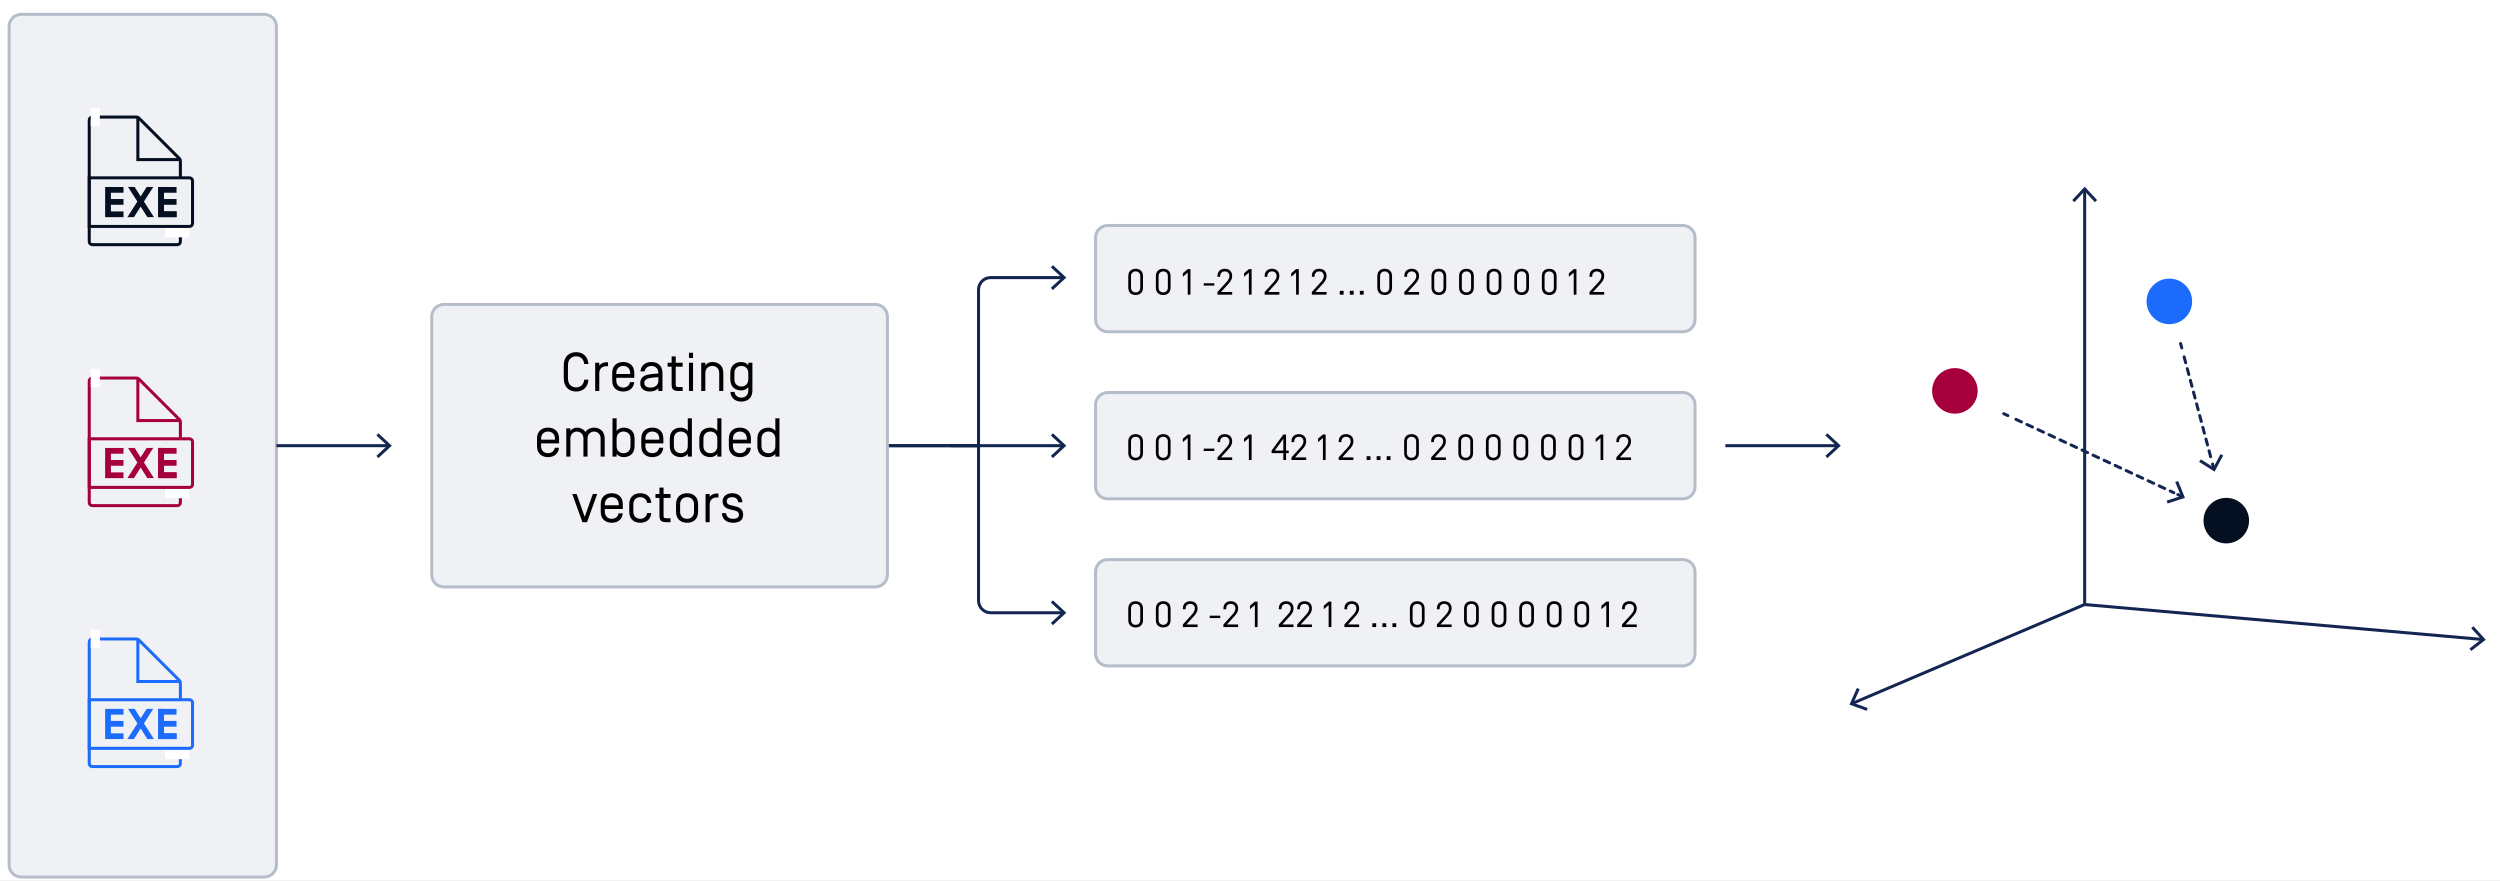 <svg width="823" height="290" viewBox="0 0 823 290" fill="none" xmlns="http://www.w3.org/2000/svg">
<rect x="0" y="0" width="823" height="290" fill="#333333" stroke="none"/>
<g clip-path="url(#clip0_671_21017)">
<rect width="823" height="290" fill="white"/>
<path d="M87 4.72H7C4.791 4.72 3 6.511 3 8.72V284.72C3 286.929 4.791 288.72 7 288.72H87C89.209 288.72 91 286.929 91 284.72V8.72C91 6.511 89.209 4.72 87 4.72Z" fill="white"/>
<path opacity="0.2" d="M87 4.72H7C4.791 4.72 3 6.511 3 8.72V284.72C3 286.929 4.791 288.72 7 288.72H87C89.209 288.72 91 286.929 91 284.72V8.72C91 6.511 89.209 4.72 87 4.72Z" fill="#B6BDCA"/>
<path d="M87 4.72H7C4.791 4.72 3 6.511 3 8.72V284.72C3 286.929 4.791 288.72 7 288.72H87C89.209 288.72 91 286.929 91 284.72V8.72C91 6.511 89.209 4.72 87 4.72Z" stroke="#B6BDCA" stroke-miterlimit="10"/>
<path d="M554 74.22H364.66C362.451 74.22 360.66 76.011 360.66 78.22V105.22C360.66 107.429 362.451 109.22 364.66 109.22H554C556.209 109.22 558 107.429 558 105.22V78.22C558 76.011 556.209 74.22 554 74.22Z" fill="white"/>
<path opacity="0.2" d="M554 74.22H364.66C362.451 74.22 360.66 76.011 360.66 78.22V105.22C360.66 107.429 362.451 109.22 364.66 109.22H554C556.209 109.22 558 107.429 558 105.22V78.22C558 76.011 556.209 74.22 554 74.22Z" fill="#B6BDCA"/>
<path d="M554 74.22H364.66C362.451 74.22 360.66 76.011 360.66 78.22V105.22C360.66 107.429 362.451 109.22 364.66 109.22H554C556.209 109.22 558 107.429 558 105.22V78.22C558 76.011 556.209 74.22 554 74.22Z" stroke="#B6BDCA" stroke-miterlimit="10"/>
<path d="M554 129.22H364.66C362.451 129.22 360.66 131.011 360.66 133.22V160.22C360.66 162.429 362.451 164.22 364.66 164.22H554C556.209 164.22 558 162.429 558 160.22V133.22C558 131.011 556.209 129.22 554 129.22Z" fill="white"/>
<path opacity="0.2" d="M554 129.22H364.66C362.451 129.22 360.66 131.011 360.66 133.22V160.22C360.66 162.429 362.451 164.22 364.66 164.22H554C556.209 164.22 558 162.429 558 160.22V133.22C558 131.011 556.209 129.22 554 129.22Z" fill="#B6BDCA"/>
<path d="M554 129.22H364.66C362.451 129.22 360.66 131.011 360.66 133.22V160.22C360.66 162.429 362.451 164.22 364.66 164.22H554C556.209 164.22 558 162.429 558 160.22V133.22C558 131.011 556.209 129.22 554 129.22Z" stroke="#B6BDCA" stroke-miterlimit="10"/>
<path d="M554 184.22H364.66C362.451 184.22 360.66 186.011 360.66 188.22V215.22C360.66 217.429 362.451 219.22 364.66 219.22H554C556.209 219.22 558 217.429 558 215.22V188.22C558 186.011 556.209 184.22 554 184.22Z" fill="white"/>
<path opacity="0.2" d="M554 184.22H364.66C362.451 184.22 360.66 186.011 360.66 188.22V215.22C360.66 217.429 362.451 219.22 364.66 219.22H554C556.209 219.22 558 217.429 558 215.22V188.22C558 186.011 556.209 184.22 554 184.22Z" fill="#B6BDCA"/>
<path d="M554 184.22H364.66C362.451 184.22 360.66 186.011 360.66 188.22V215.22C360.66 217.429 362.451 219.22 364.66 219.22H554C556.209 219.22 558 217.429 558 215.22V188.22C558 186.011 556.209 184.22 554 184.22Z" stroke="#B6BDCA" stroke-miterlimit="10"/>
<path d="M127.89 146.72H91" stroke="#132551"/>
<path d="M124.58 142.63L123.9 143.36L127.51 146.72L123.9 150.07L124.58 150.81L128.98 146.72L124.58 142.63Z" fill="#132551"/>
<path d="M604.89 146.72H568" stroke="#132551"/>
<path d="M601.58 142.63L600.9 143.36L604.51 146.72L600.9 150.07L601.58 150.81L605.98 146.72L601.58 142.63Z" fill="#132551"/>
<path d="M349.941 146.72H313.051" stroke="#132551"/>
<path d="M346.621 142.63L345.941 143.36L349.551 146.72L345.941 150.07L346.621 150.81L351.021 146.72L346.621 142.63Z" fill="#132551"/>
<path d="M59.381 75.54V79.54C59.381 80.09 58.931 80.54 58.381 80.54H30.381C29.831 80.54 29.381 80.09 29.381 79.54V39.54C29.381 38.99 29.831 38.54 30.381 38.54H44.971C45.241 38.54 45.491 38.65 45.681 38.83L59.091 52.24C59.281 52.43 59.381 52.68 59.381 52.95V58.54" stroke="#050F22" stroke-miterlimit="10"/>
<path d="M59.381 52.54H45.381V38.77" stroke="#050F22" stroke-miterlimit="10"/>
<path d="M29.381 74.54V58.54H62.381C62.931 58.54 63.381 58.99 63.381 59.54V73.54C63.381 74.09 62.931 74.54 62.381 74.54H29.381Z" stroke="#050F22" stroke-miterlimit="10"/>
<path d="M36.511 65.52H40.651V67.41H36.511V69.6H40.651V71.49H34.611V61.56H40.651V63.45H36.511V65.54V65.52Z" fill="#050F22"/>
<path d="M53.982 65.52H58.122V67.41H53.982V69.6H58.122V71.49H52.082V61.56H58.122V63.45H53.982V65.54V65.52Z" fill="#050F22"/>
<path d="M46.302 67.99L44.102 71.48H41.932L45.222 66.34L42.142 61.54H44.312L46.302 64.66L48.292 61.54H50.462L47.382 66.34L50.672 71.48H48.502L46.302 67.99Z" fill="#050F22"/>
<path d="M53.982 69.59H58.122V71.48H52.082V61.55H53.982V69.6V69.59Z" fill="#050F22"/>
<path d="M32.871 35.49H29.871V41.49H32.871V35.49Z" fill="white"/>
<path d="M54.32 75.11V78.11H62.32V75.11H54.32Z" fill="white"/>
<path d="M59.381 161.45V165.45C59.381 166 58.931 166.45 58.381 166.45H30.381C29.831 166.45 29.381 166 29.381 165.45V125.45C29.381 124.9 29.831 124.45 30.381 124.45H44.971C45.241 124.45 45.491 124.56 45.681 124.74L59.091 138.15C59.281 138.34 59.381 138.59 59.381 138.86V144.45" stroke="#A6003C" stroke-miterlimit="10"/>
<path d="M59.381 138.45H45.381V124.68" stroke="#A6003C" stroke-miterlimit="10"/>
<path d="M29.381 160.45V144.45H62.381C62.931 144.45 63.381 144.9 63.381 145.45V159.45C63.381 160 62.931 160.45 62.381 160.45H29.381Z" stroke="#A6003C" stroke-miterlimit="10"/>
<path d="M36.511 151.43H40.651V153.32H36.511V155.51H40.651V157.4H34.611V147.47H40.651V149.36H36.511V151.45V151.43Z" fill="#A6003C"/>
<path d="M53.982 151.43H58.122V153.32H53.982V155.51H58.122V157.4H52.082V147.47H58.122V149.36H53.982V151.45V151.43Z" fill="#A6003C"/>
<path d="M46.302 153.9L44.102 157.39H41.932L45.222 152.25L42.142 147.45H44.312L46.302 150.57L48.292 147.45H50.462L47.382 152.25L50.672 157.39H48.502L46.302 153.9Z" fill="#A6003C"/>
<path d="M53.982 155.5H58.122V157.39H52.082V147.46H53.982V155.51V155.5Z" fill="#A6003C"/>
<path d="M32.871 121.4H29.871V127.4H32.871V121.4Z" fill="white"/>
<path d="M54.32 161.02V164.02H62.32V161.02H54.32Z" fill="white"/>
<path d="M59.381 247.35V251.35C59.381 251.9 58.931 252.35 58.381 252.35H30.381C29.831 252.35 29.381 251.9 29.381 251.35V211.35C29.381 210.8 29.831 210.35 30.381 210.35H44.971C45.241 210.35 45.491 210.46 45.681 210.64L59.091 224.05C59.281 224.24 59.381 224.49 59.381 224.76V230.35" stroke="#1D6BFC" stroke-miterlimit="10"/>
<path d="M59.381 224.35H45.381V210.58" stroke="#1D6BFC" stroke-miterlimit="10"/>
<path d="M29.381 246.35V230.35H62.381C62.931 230.35 63.381 230.8 63.381 231.35V245.35C63.381 245.9 62.931 246.35 62.381 246.35H29.381Z" stroke="#1D6BFC" stroke-miterlimit="10"/>
<path d="M36.511 237.33H40.651V239.22H36.511V241.41H40.651V243.3H34.611V233.37H40.651V235.26H36.511V237.35V237.33Z" fill="#1D6BFC"/>
<path d="M53.982 237.33H58.122V239.22H53.982V241.41H58.122V243.3H52.082V233.37H58.122V235.26H53.982V237.35V237.33Z" fill="#1D6BFC"/>
<path d="M46.302 239.8L44.102 243.29H41.932L45.222 238.15L42.142 233.35H44.312L46.302 236.47L48.292 233.35H50.462L47.382 238.15L50.672 243.29H48.502L46.302 239.8Z" fill="#1D6BFC"/>
<path d="M53.982 241.41H58.122V243.3H52.082V233.37H53.982V241.42V241.41Z" fill="#1D6BFC"/>
<path d="M32.871 207.31H29.871V213.31H32.871V207.31Z" fill="white"/>
<path d="M54.32 246.92V249.92H62.32V246.92H54.32Z" fill="white"/>
<path d="M292.131 146.72H322.131V95.38C322.131 93.17 323.921 91.38 326.131 91.38H349.941" stroke="#132551"/>
<path d="M346.621 95.47L345.941 94.74L349.551 91.38L345.941 88.02L346.621 87.29L351.021 91.38L346.621 95.47Z" fill="#132551"/>
<path d="M292.131 146.72H322.131V197.72C322.131 199.93 323.921 201.72 326.131 201.72H349.941" stroke="#132551"/>
<path d="M346.621 205.81L345.941 205.07L349.551 201.72L345.941 198.36L346.621 197.63L351.021 201.72L346.621 205.81Z" fill="#132551"/>
<path d="M288.131 100.22H146.131C143.922 100.22 142.131 102.011 142.131 104.22V189.22C142.131 191.429 143.922 193.22 146.131 193.22H288.131C290.34 193.22 292.131 191.429 292.131 189.22V104.22C292.131 102.011 290.34 100.22 288.131 100.22Z" fill="white"/>
<path opacity="0.2" d="M288.131 100.22H146.131C143.922 100.22 142.131 102.011 142.131 104.22V189.22C142.131 191.429 143.922 193.22 146.131 193.22H288.131C290.34 193.22 292.131 191.429 292.131 189.22V104.22C292.131 102.011 290.34 100.22 288.131 100.22Z" fill="#B6BDCA"/>
<path d="M288.131 100.22H146.131C143.922 100.22 142.131 102.011 142.131 104.22V189.22C142.131 191.429 143.922 193.22 146.131 193.22H288.131C290.34 193.22 292.131 191.429 292.131 189.22V104.22C292.131 102.011 290.34 100.22 288.131 100.22Z" stroke="#B6BDCA" stroke-miterlimit="10"/>
<path d="M189.659 115.93C191.963 115.93 193.565 117.406 193.709 119.836H192.323C192.179 118.162 191.063 117.298 189.659 117.298C188.165 117.298 186.977 118.288 186.977 120.196V124.624C186.977 126.532 188.165 127.522 189.659 127.522C191.063 127.522 192.179 126.658 192.323 124.984H193.709C193.565 127.414 191.963 128.89 189.659 128.89C187.247 128.89 185.591 127.27 185.591 124.624V120.196C185.591 117.55 187.247 115.93 189.659 115.93ZM197.284 119.422V120.394C197.752 119.638 198.724 119.26 199.57 119.26H200.164V120.556H199.57C198.364 120.556 197.284 121.33 197.284 122.878V128.71H195.934V119.422H197.284ZM205.172 127.594C206.234 127.594 207.188 127 207.404 125.794H208.79C208.556 128.116 206.792 128.89 205.172 128.89C203.444 128.89 201.536 127.99 201.536 125.254V122.806C201.536 120.07 203.444 119.17 205.172 119.17C206.9 119.17 208.808 120.07 208.808 122.806V124.372H202.886V125.272C202.886 126.82 203.966 127.594 205.172 127.594ZM207.458 123.13V122.788C207.458 121.24 206.378 120.466 205.172 120.466C203.966 120.466 202.886 121.24 202.886 122.788V123.13H207.458ZM214.45 120.466C213.388 120.466 212.434 121.06 212.218 122.266H210.832C211.066 119.944 212.83 119.17 214.45 119.17C216.178 119.17 218.086 120.07 218.086 122.806V128.71H216.736V127.756C216.142 128.53 215.098 128.89 213.838 128.89C212.254 128.89 210.76 128.044 210.76 126.136C210.76 125.2 211.156 123.94 212.776 123.472C213.838 123.166 215.17 123.058 216.736 122.95V122.788C216.736 121.24 215.656 120.466 214.45 120.466ZM216.736 125.362V124.156C214.702 124.3 213.55 124.426 212.92 124.768C212.236 125.146 212.11 125.56 212.11 126.1C212.11 126.946 212.758 127.594 214.126 127.594C215.584 127.594 216.736 126.82 216.736 125.362ZM222.448 120.718V126.604C222.448 127.198 222.664 127.414 223.312 127.414H224.734V128.71H223.312C221.584 128.71 221.098 128.08 221.098 126.496V120.718H219.784V119.422H221.098V117.316H222.448V119.422H224.734V120.718H222.448ZM228.151 116.11V117.856H226.801V116.11H228.151ZM228.151 119.422V128.71H226.801V119.422H228.151ZM234.48 119.17C236.208 119.17 238.116 120.07 238.116 122.806V128.71H236.766V122.788C236.766 121.24 235.686 120.466 234.48 120.466C233.274 120.466 232.194 121.24 232.194 122.788V128.71H230.844V119.422H232.194V120.304C232.662 119.548 233.634 119.17 234.48 119.17ZM244.054 130.906C245.26 130.906 246.34 130.132 246.34 128.584V127.396C245.872 128.152 244.9 128.53 244.054 128.53C242.326 128.53 240.418 127.63 240.418 124.894V122.806C240.418 120.07 242.326 119.17 244.054 119.17C244.9 119.17 245.872 119.548 246.34 120.304V119.422H247.69V128.566C247.69 131.32 245.782 132.202 244.054 132.202C242.416 132.202 240.634 131.41 240.436 129.016H241.804C241.984 130.276 242.974 130.906 244.054 130.906ZM241.768 122.788V124.912C241.768 126.46 242.848 127.234 244.054 127.234C245.26 127.234 246.34 126.46 246.34 124.912V122.788C246.34 121.24 245.26 120.466 244.054 120.466C242.848 120.466 241.768 121.24 241.768 122.788Z" fill="black"/>
<path d="M180.414 149.194C181.476 149.194 182.43 148.6 182.646 147.394H184.032C183.798 149.716 182.034 150.49 180.414 150.49C178.686 150.49 176.778 149.59 176.778 146.854V144.406C176.778 141.67 178.686 140.77 180.414 140.77C182.142 140.77 184.05 141.67 184.05 144.406V145.972H178.128V146.872C178.128 148.42 179.208 149.194 180.414 149.194ZM182.7 144.73V144.388C182.7 142.84 181.62 142.066 180.414 142.066C179.208 142.066 178.128 142.84 178.128 144.388V144.73H182.7ZM199.07 150.31H197.72V144.28C197.72 142.894 196.64 142.066 195.578 142.066C194.48 142.066 193.418 142.894 193.418 144.388V150.31H192.068V144.28C192.068 142.894 190.988 142.066 189.926 142.066C188.828 142.066 187.766 142.894 187.766 144.388V150.31H186.416V141.022H187.766V141.904C188.216 141.148 189.242 140.77 189.926 140.77C190.97 140.77 192.104 141.202 192.734 142.228C193.364 141.202 194.516 140.77 195.56 140.77C197.234 140.77 199.07 141.778 199.07 144.406V150.31ZM205.275 150.49C204.429 150.49 203.457 150.112 202.989 149.356V150.31H201.639V137.71H202.989V141.904C203.457 141.148 204.429 140.77 205.275 140.77C207.003 140.77 208.911 141.67 208.911 144.406V146.854C208.911 149.59 207.003 150.49 205.275 150.49ZM207.561 146.872V144.388C207.561 142.84 206.481 142.066 205.275 142.066C204.069 142.066 202.989 142.84 202.989 144.388V146.872C202.989 148.42 204.069 149.194 205.275 149.194C206.481 149.194 207.561 148.42 207.561 146.872ZM214.744 149.194C215.806 149.194 216.76 148.6 216.976 147.394H218.362C218.128 149.716 216.364 150.49 214.744 150.49C213.016 150.49 211.108 149.59 211.108 146.854V144.406C211.108 141.67 213.016 140.77 214.744 140.77C216.472 140.77 218.38 141.67 218.38 144.406V145.972H212.458V146.872C212.458 148.42 213.538 149.194 214.744 149.194ZM217.03 144.73V144.388C217.03 142.84 215.95 142.066 214.744 142.066C213.538 142.066 212.458 142.84 212.458 144.388V144.73H217.03ZM224.13 150.49C222.402 150.49 220.494 149.59 220.494 146.854V144.406C220.494 141.67 222.402 140.77 224.13 140.77C224.976 140.77 225.948 141.148 226.416 141.904V137.71H227.766V150.31H226.416V149.356C225.948 150.112 224.976 150.49 224.13 150.49ZM221.844 144.388V146.872C221.844 148.42 222.924 149.194 224.13 149.194C225.336 149.194 226.416 148.42 226.416 146.872V144.388C226.416 142.84 225.336 142.066 224.13 142.066C222.924 142.066 221.844 142.84 221.844 144.388ZM233.851 150.49C232.123 150.49 230.215 149.59 230.215 146.854V144.406C230.215 141.67 232.123 140.77 233.851 140.77C234.697 140.77 235.669 141.148 236.137 141.904V137.71H237.487V150.31H236.137V149.356C235.669 150.112 234.697 150.49 233.851 150.49ZM231.565 144.388V146.872C231.565 148.42 232.645 149.194 233.851 149.194C235.057 149.194 236.137 148.42 236.137 146.872V144.388C236.137 142.84 235.057 142.066 233.851 142.066C232.645 142.066 231.565 142.84 231.565 144.388ZM243.572 149.194C244.634 149.194 245.588 148.6 245.804 147.394H247.19C246.956 149.716 245.192 150.49 243.572 150.49C241.844 150.49 239.936 149.59 239.936 146.854V144.406C239.936 141.67 241.844 140.77 243.572 140.77C245.3 140.77 247.208 141.67 247.208 144.406V145.972H241.286V146.872C241.286 148.42 242.366 149.194 243.572 149.194ZM245.858 144.73V144.388C245.858 142.84 244.778 142.066 243.572 142.066C242.366 142.066 241.286 142.84 241.286 144.388V144.73H245.858ZM252.959 150.49C251.231 150.49 249.323 149.59 249.323 146.854V144.406C249.323 141.67 251.231 140.77 252.959 140.77C253.805 140.77 254.777 141.148 255.245 141.904V137.71H256.595V150.31H255.245V149.356C254.777 150.112 253.805 150.49 252.959 150.49ZM250.673 144.388V146.872C250.673 148.42 251.753 149.194 252.959 149.194C254.165 149.194 255.245 148.42 255.245 146.872V144.388C255.245 142.84 254.165 142.066 252.959 142.066C251.753 142.066 250.673 142.84 250.673 144.388Z" fill="black"/>
<path d="M196.595 162.622L193.247 171.91H191.735L188.387 162.622H189.827L192.491 170.164L195.155 162.622H196.595ZM201.398 170.794C202.46 170.794 203.414 170.2 203.63 168.994H205.016C204.782 171.316 203.018 172.09 201.398 172.09C199.67 172.09 197.762 171.19 197.762 168.454V166.006C197.762 163.27 199.67 162.37 201.398 162.37C203.126 162.37 205.034 163.27 205.034 166.006V167.572H199.112V168.472C199.112 170.02 200.192 170.794 201.398 170.794ZM203.684 166.33V165.988C203.684 164.44 202.604 163.666 201.398 163.666C200.192 163.666 199.112 164.44 199.112 165.988V166.33H203.684ZM210.785 162.37C212.423 162.37 214.205 163.162 214.403 165.556H213.035C212.855 164.296 211.865 163.666 210.785 163.666C209.579 163.666 208.499 164.44 208.499 165.988V168.472C208.499 170.02 209.579 170.794 210.785 170.794C211.865 170.794 212.855 170.164 213.035 168.904H214.403C214.205 171.298 212.423 172.09 210.785 172.09C209.057 172.09 207.149 171.208 207.149 168.454V166.006C207.149 163.27 209.057 162.37 210.785 162.37ZM218.446 163.918V169.804C218.446 170.398 218.662 170.614 219.31 170.614H220.732V171.91H219.31C217.582 171.91 217.096 171.28 217.096 169.696V163.918H215.782V162.622H217.096V160.516H218.446V162.622H220.732V163.918H218.446ZM228.469 168.472V165.988C228.469 164.44 227.389 163.666 226.183 163.666C224.977 163.666 223.897 164.44 223.897 165.988V168.472C223.897 170.02 224.977 170.794 226.183 170.794C227.389 170.794 228.469 170.02 228.469 168.472ZM229.819 166.006V168.454C229.819 171.19 227.911 172.09 226.183 172.09C224.455 172.09 222.547 171.19 222.547 168.454V166.006C222.547 163.27 224.455 162.37 226.183 162.37C227.911 162.37 229.819 163.27 229.819 166.006ZM233.624 162.622V163.594C234.092 162.838 235.064 162.46 235.91 162.46H236.504V163.756H235.91C234.704 163.756 233.624 164.53 233.624 166.078V171.91H232.274V162.622H233.624ZM244.406 165.34H243.02C242.858 164.26 242.138 163.666 240.986 163.666C239.978 163.666 239.24 164.17 239.24 165.016C239.24 165.79 239.762 166.132 240.518 166.312L242.264 166.744C243.668 167.086 244.64 167.788 244.64 169.498C244.64 171.334 243.254 172.09 241.364 172.09C239.42 172.09 237.782 171.19 237.638 168.94H239.024C239.15 170.254 240.122 170.794 241.364 170.794C242.66 170.794 243.254 170.272 243.272 169.462C243.272 168.868 243.002 168.346 241.976 168.094L240.158 167.644C239.15 167.41 237.872 166.726 237.872 165.07C237.872 163.36 239.294 162.37 241.004 162.37C242.876 162.37 244.262 163.27 244.406 165.34Z" fill="black"/>
<path d="M375.376 94.708V90.892C375.376 89.86 374.656 89.344 373.852 89.344C373.048 89.344 372.328 89.86 372.328 90.892V94.708C372.328 95.74 373.048 96.256 373.852 96.256C374.656 96.256 375.376 95.74 375.376 94.708ZM376.276 90.904V94.696C376.276 96.52 375.004 97.12 373.852 97.12C372.7 97.12 371.428 96.52 371.428 94.696V90.904C371.428 89.08 372.7 88.48 373.852 88.48C375.004 88.48 376.276 89.08 376.276 90.904ZM384.458 94.708V90.892C384.458 89.86 383.738 89.344 382.934 89.344C382.13 89.344 381.41 89.86 381.41 90.892V94.708C381.41 95.74 382.13 96.256 382.934 96.256C383.738 96.256 384.458 95.74 384.458 94.708ZM385.358 90.904V94.696C385.358 96.52 384.086 97.12 382.934 97.12C381.782 97.12 380.51 96.52 380.51 94.696V90.904C380.51 89.08 381.782 88.48 382.934 88.48C384.086 88.48 385.358 89.08 385.358 90.904ZM390.996 88.6H391.896V97H390.996V89.74L389.388 91.12V89.98L390.996 88.6ZM399.749 94.024H396.269V93.244H399.749V94.024ZM400.779 90.904C400.779 89.08 402.051 88.48 403.203 88.48C404.355 88.48 405.627 89.092 405.627 90.868C405.627 91.876 405.135 92.62 404.403 93.424L401.943 96.136H405.627V97H400.779V96.136L403.767 92.848C404.295 92.272 404.727 91.588 404.727 90.856C404.727 89.872 404.007 89.344 403.203 89.344C402.399 89.344 401.679 89.86 401.679 90.892V91.12H400.779V90.904ZM411.129 88.6H412.029V97H411.129V89.74L409.521 91.12V89.98L411.129 88.6ZM416.318 90.904C416.318 89.08 417.59 88.48 418.742 88.48C419.894 88.48 421.166 89.092 421.166 90.868C421.166 91.876 420.674 92.62 419.942 93.424L417.482 96.136H421.166V97H416.318V96.136L419.306 92.848C419.834 92.272 420.266 91.588 420.266 90.856C420.266 89.872 419.546 89.344 418.742 89.344C417.938 89.344 417.218 89.86 417.218 90.892V91.12H416.318V90.904ZM426.668 88.6H427.568V97H426.668V89.74L425.06 91.12V89.98L426.668 88.6ZM431.857 90.904C431.857 89.08 433.129 88.48 434.281 88.48C435.433 88.48 436.705 89.092 436.705 90.868C436.705 91.876 436.213 92.62 435.481 93.424L433.021 96.136H436.705V97H431.857V96.136L434.845 92.848C435.373 92.272 435.805 91.588 435.805 90.856C435.805 89.872 435.085 89.344 434.281 89.344C433.477 89.344 432.757 89.86 432.757 90.892V91.12H431.857V90.904ZM441.055 97V95.74H442.315V97H441.055ZM444.36 97V95.74H445.62V97H444.36ZM447.665 97V95.74H448.925V97H447.665ZM457.361 94.708V90.892C457.361 89.86 456.641 89.344 455.837 89.344C455.033 89.344 454.313 89.86 454.313 90.892V94.708C454.313 95.74 455.033 96.256 455.837 96.256C456.641 96.256 457.361 95.74 457.361 94.708ZM458.261 90.904V94.696C458.261 96.52 456.989 97.12 455.837 97.12C454.685 97.12 453.413 96.52 453.413 94.696V90.904C453.413 89.08 454.685 88.48 455.837 88.48C456.989 88.48 458.261 89.08 458.261 90.904ZM462.303 90.904C462.303 89.08 463.575 88.48 464.727 88.48C465.879 88.48 467.151 89.092 467.151 90.868C467.151 91.876 466.659 92.62 465.927 93.424L463.467 96.136H467.151V97H462.303V96.136L465.291 92.848C465.819 92.272 466.251 91.588 466.251 90.856C466.251 89.872 465.531 89.344 464.727 89.344C463.923 89.344 463.203 89.86 463.203 90.892V91.12H462.303V90.904ZM475.196 94.708V90.892C475.196 89.86 474.476 89.344 473.672 89.344C472.868 89.344 472.148 89.86 472.148 90.892V94.708C472.148 95.74 472.868 96.256 473.672 96.256C474.476 96.256 475.196 95.74 475.196 94.708ZM476.096 90.904V94.696C476.096 96.52 474.824 97.12 473.672 97.12C472.52 97.12 471.248 96.52 471.248 94.696V90.904C471.248 89.08 472.52 88.48 473.672 88.48C474.824 88.48 476.096 89.08 476.096 90.904ZM484.279 94.708V90.892C484.279 89.86 483.559 89.344 482.755 89.344C481.951 89.344 481.231 89.86 481.231 90.892V94.708C481.231 95.74 481.951 96.256 482.755 96.256C483.559 96.256 484.279 95.74 484.279 94.708ZM485.179 90.904V94.696C485.179 96.52 483.907 97.12 482.755 97.12C481.603 97.12 480.331 96.52 480.331 94.696V90.904C480.331 89.08 481.603 88.48 482.755 88.48C483.907 88.48 485.179 89.08 485.179 90.904ZM493.361 94.708V90.892C493.361 89.86 492.641 89.344 491.837 89.344C491.033 89.344 490.313 89.86 490.313 90.892V94.708C490.313 95.74 491.033 96.256 491.837 96.256C492.641 96.256 493.361 95.74 493.361 94.708ZM494.261 90.904V94.696C494.261 96.52 492.989 97.12 491.837 97.12C490.685 97.12 489.413 96.52 489.413 94.696V90.904C489.413 89.08 490.685 88.48 491.837 88.48C492.989 88.48 494.261 89.08 494.261 90.904ZM502.443 94.708V90.892C502.443 89.86 501.723 89.344 500.919 89.344C500.115 89.344 499.395 89.86 499.395 90.892V94.708C499.395 95.74 500.115 96.256 500.919 96.256C501.723 96.256 502.443 95.74 502.443 94.708ZM503.343 90.904V94.696C503.343 96.52 502.071 97.12 500.919 97.12C499.767 97.12 498.495 96.52 498.495 94.696V90.904C498.495 89.08 499.767 88.48 500.919 88.48C502.071 88.48 503.343 89.08 503.343 90.904ZM511.525 94.708V90.892C511.525 89.86 510.805 89.344 510.001 89.344C509.197 89.344 508.477 89.86 508.477 90.892V94.708C508.477 95.74 509.197 96.256 510.001 96.256C510.805 96.256 511.525 95.74 511.525 94.708ZM512.425 90.904V94.696C512.425 96.52 511.153 97.12 510.001 97.12C508.849 97.12 507.577 96.52 507.577 94.696V90.904C507.577 89.08 508.849 88.48 510.001 88.48C511.153 88.48 512.425 89.08 512.425 90.904ZM518.063 88.6H518.963V97H518.063V89.74L516.455 91.12V89.98L518.063 88.6ZM523.252 90.904C523.252 89.08 524.524 88.48 525.676 88.48C526.828 88.48 528.1 89.092 528.1 90.868C528.1 91.876 527.608 92.62 526.876 93.424L524.416 96.136H528.1V97H523.252V96.136L526.24 92.848C526.768 92.272 527.2 91.588 527.2 90.856C527.2 89.872 526.48 89.344 525.676 89.344C524.872 89.344 524.152 89.86 524.152 90.892V91.12H523.252V90.904Z" fill="black"/>
<path d="M375.376 149.148V145.332C375.376 144.3 374.656 143.784 373.852 143.784C373.048 143.784 372.328 144.3 372.328 145.332V149.148C372.328 150.18 373.048 150.696 373.852 150.696C374.656 150.696 375.376 150.18 375.376 149.148ZM376.276 145.344V149.136C376.276 150.96 375.004 151.56 373.852 151.56C372.7 151.56 371.428 150.96 371.428 149.136V145.344C371.428 143.52 372.7 142.92 373.852 142.92C375.004 142.92 376.276 143.52 376.276 145.344ZM384.458 149.148V145.332C384.458 144.3 383.738 143.784 382.934 143.784C382.13 143.784 381.41 144.3 381.41 145.332V149.148C381.41 150.18 382.13 150.696 382.934 150.696C383.738 150.696 384.458 150.18 384.458 149.148ZM385.358 145.344V149.136C385.358 150.96 384.086 151.56 382.934 151.56C381.782 151.56 380.51 150.96 380.51 149.136V145.344C380.51 143.52 381.782 142.92 382.934 142.92C384.086 142.92 385.358 143.52 385.358 145.344ZM390.996 143.04H391.896V151.44H390.996V144.18L389.388 145.56V144.42L390.996 143.04ZM399.749 148.464H396.269V147.684H399.749V148.464ZM400.779 145.344C400.779 143.52 402.051 142.92 403.203 142.92C404.355 142.92 405.627 143.532 405.627 145.308C405.627 146.316 405.135 147.06 404.403 147.864L401.943 150.576H405.627V151.44H400.779V150.576L403.767 147.288C404.295 146.712 404.727 146.028 404.727 145.296C404.727 144.312 404.007 143.784 403.203 143.784C402.399 143.784 401.679 144.3 401.679 145.332V145.56H400.779V145.344ZM411.129 143.04H412.029V151.44H411.129V144.18L409.521 145.56V144.42L411.129 143.04ZM424.246 149.172H423.37V151.44H422.47V149.172H418.618V148.332L422.47 143.04H423.37V148.332H424.246V149.172ZM419.65 148.332H422.47V144.468L419.65 148.332ZM425.154 145.344C425.154 143.52 426.426 142.92 427.578 142.92C428.73 142.92 430.002 143.532 430.002 145.308C430.002 146.316 429.51 147.06 428.778 147.864L426.318 150.576H430.002V151.44H425.154V150.576L428.142 147.288C428.67 146.712 429.102 146.028 429.102 145.296C429.102 144.312 428.382 143.784 427.578 143.784C426.774 143.784 426.054 144.3 426.054 145.332V145.56H425.154V145.344ZM435.504 143.04H436.404V151.44H435.504V144.18L433.896 145.56V144.42L435.504 143.04ZM440.693 145.344C440.693 143.52 441.965 142.92 443.117 142.92C444.269 142.92 445.541 143.532 445.541 145.308C445.541 146.316 445.049 147.06 444.317 147.864L441.857 150.576H445.541V151.44H440.693V150.576L443.681 147.288C444.209 146.712 444.641 146.028 444.641 145.296C444.641 144.312 443.921 143.784 443.117 143.784C442.313 143.784 441.593 144.3 441.593 145.332V145.56H440.693V145.344ZM449.891 151.44V150.18H451.151V151.44H449.891ZM453.196 151.44V150.18H454.456V151.44H453.196ZM456.5 151.44V150.18H457.76V151.44H456.5ZM466.196 149.148V145.332C466.196 144.3 465.476 143.784 464.672 143.784C463.868 143.784 463.148 144.3 463.148 145.332V149.148C463.148 150.18 463.868 150.696 464.672 150.696C465.476 150.696 466.196 150.18 466.196 149.148ZM467.096 145.344V149.136C467.096 150.96 465.824 151.56 464.672 151.56C463.52 151.56 462.248 150.96 462.248 149.136V145.344C462.248 143.52 463.52 142.92 464.672 142.92C465.824 142.92 467.096 143.52 467.096 145.344ZM471.139 145.344C471.139 143.52 472.411 142.92 473.562 142.92C474.715 142.92 475.987 143.532 475.987 145.308C475.987 146.316 475.495 147.06 474.763 147.864L472.303 150.576H475.987V151.44H471.139V150.576L474.127 147.288C474.655 146.712 475.087 146.028 475.087 145.296C475.087 144.312 474.367 143.784 473.562 143.784C472.759 143.784 472.039 144.3 472.039 145.332V145.56H471.139V145.344ZM484.032 149.148V145.332C484.032 144.3 483.312 143.784 482.508 143.784C481.704 143.784 480.984 144.3 480.984 145.332V149.148C480.984 150.18 481.704 150.696 482.508 150.696C483.312 150.696 484.032 150.18 484.032 149.148ZM484.932 145.344V149.136C484.932 150.96 483.66 151.56 482.508 151.56C481.356 151.56 480.084 150.96 480.084 149.136V145.344C480.084 143.52 481.356 142.92 482.508 142.92C483.66 142.92 484.932 143.52 484.932 145.344ZM493.114 149.148V145.332C493.114 144.3 492.394 143.784 491.59 143.784C490.786 143.784 490.066 144.3 490.066 145.332V149.148C490.066 150.18 490.786 150.696 491.59 150.696C492.394 150.696 493.114 150.18 493.114 149.148ZM494.014 145.344V149.136C494.014 150.96 492.742 151.56 491.59 151.56C490.438 151.56 489.166 150.96 489.166 149.136V145.344C489.166 143.52 490.438 142.92 491.59 142.92C492.742 142.92 494.014 143.52 494.014 145.344ZM502.196 149.148V145.332C502.196 144.3 501.476 143.784 500.672 143.784C499.868 143.784 499.148 144.3 499.148 145.332V149.148C499.148 150.18 499.868 150.696 500.672 150.696C501.476 150.696 502.196 150.18 502.196 149.148ZM503.096 145.344V149.136C503.096 150.96 501.824 151.56 500.672 151.56C499.52 151.56 498.248 150.96 498.248 149.136V145.344C498.248 143.52 499.52 142.92 500.672 142.92C501.824 142.92 503.096 143.52 503.096 145.344ZM511.279 149.148V145.332C511.279 144.3 510.559 143.784 509.755 143.784C508.951 143.784 508.231 144.3 508.231 145.332V149.148C508.231 150.18 508.951 150.696 509.755 150.696C510.559 150.696 511.279 150.18 511.279 149.148ZM512.179 145.344V149.136C512.179 150.96 510.907 151.56 509.755 151.56C508.603 151.56 507.331 150.96 507.331 149.136V145.344C507.331 143.52 508.603 142.92 509.755 142.92C510.907 142.92 512.179 143.52 512.179 145.344ZM520.361 149.148V145.332C520.361 144.3 519.641 143.784 518.837 143.784C518.033 143.784 517.313 144.3 517.313 145.332V149.148C517.313 150.18 518.033 150.696 518.837 150.696C519.641 150.696 520.361 150.18 520.361 149.148ZM521.261 145.344V149.136C521.261 150.96 519.989 151.56 518.837 151.56C517.685 151.56 516.413 150.96 516.413 149.136V145.344C516.413 143.52 517.685 142.92 518.837 142.92C519.989 142.92 521.261 143.52 521.261 145.344ZM526.899 143.04H527.799V151.44H526.899V144.18L525.291 145.56V144.42L526.899 143.04ZM532.088 145.344C532.088 143.52 533.36 142.92 534.512 142.92C535.664 142.92 536.936 143.532 536.936 145.308C536.936 146.316 536.444 147.06 535.712 147.864L533.252 150.576H536.936V151.44H532.088V150.576L535.076 147.288C535.604 146.712 536.036 146.028 536.036 145.296C536.036 144.312 535.316 143.784 534.512 143.784C533.708 143.784 532.988 144.3 532.988 145.332V145.56H532.088V145.344Z" fill="black"/>
<path d="M375.376 204.148V200.332C375.376 199.3 374.656 198.784 373.852 198.784C373.048 198.784 372.328 199.3 372.328 200.332V204.148C372.328 205.18 373.048 205.696 373.852 205.696C374.656 205.696 375.376 205.18 375.376 204.148ZM376.276 200.344V204.136C376.276 205.96 375.004 206.56 373.852 206.56C372.7 206.56 371.428 205.96 371.428 204.136V200.344C371.428 198.52 372.7 197.92 373.852 197.92C375.004 197.92 376.276 198.52 376.276 200.344ZM384.458 204.148V200.332C384.458 199.3 383.738 198.784 382.934 198.784C382.13 198.784 381.41 199.3 381.41 200.332V204.148C381.41 205.18 382.13 205.696 382.934 205.696C383.738 205.696 384.458 205.18 384.458 204.148ZM385.358 200.344V204.136C385.358 205.96 384.086 206.56 382.934 206.56C381.782 206.56 380.51 205.96 380.51 204.136V200.344C380.51 198.52 381.782 197.92 382.934 197.92C384.086 197.92 385.358 198.52 385.358 200.344ZM389.4 200.344C389.4 198.52 390.672 197.92 391.824 197.92C392.976 197.92 394.248 198.532 394.248 200.308C394.248 201.316 393.756 202.06 393.024 202.864L390.564 205.576H394.248V206.44H389.4V205.576L392.388 202.288C392.916 201.712 393.348 201.028 393.348 200.296C393.348 199.312 392.628 198.784 391.824 198.784C391.02 198.784 390.3 199.3 390.3 200.332V200.56H389.4V200.344ZM401.718 203.464H398.238V202.684H401.718V203.464ZM402.748 200.344C402.748 198.52 404.02 197.92 405.172 197.92C406.324 197.92 407.596 198.532 407.596 200.308C407.596 201.316 407.104 202.06 406.372 202.864L403.912 205.576H407.596V206.44H402.748V205.576L405.736 202.288C406.264 201.712 406.696 201.028 406.696 200.296C406.696 199.312 405.976 198.784 405.172 198.784C404.368 198.784 403.648 199.3 403.648 200.332V200.56H402.748V200.344ZM413.098 198.04H413.998V206.44H413.098V199.18L411.49 200.56V199.42L413.098 198.04ZM420.982 200.344C420.982 198.52 422.254 197.92 423.406 197.92C424.558 197.92 425.83 198.532 425.83 200.308C425.83 201.316 425.338 202.06 424.606 202.864L422.146 205.576H425.83V206.44H420.982V205.576L423.97 202.288C424.498 201.712 424.93 201.028 424.93 200.296C424.93 199.312 424.21 198.784 423.406 198.784C422.602 198.784 421.882 199.3 421.882 200.332V200.56H420.982V200.344ZM427.041 200.344C427.041 198.52 428.313 197.92 429.465 197.92C430.617 197.92 431.889 198.532 431.889 200.308C431.889 201.316 431.397 202.06 430.665 202.864L428.205 205.576H431.889V206.44H427.041V205.576L430.029 202.288C430.557 201.712 430.989 201.028 430.989 200.296C430.989 199.312 430.269 198.784 429.465 198.784C428.661 198.784 427.941 199.3 427.941 200.332V200.56H427.041V200.344ZM437.391 198.04H438.291V206.44H437.391V199.18L435.783 200.56V199.42L437.391 198.04ZM442.58 200.344C442.58 198.52 443.852 197.92 445.004 197.92C446.156 197.92 447.428 198.532 447.428 200.308C447.428 201.316 446.936 202.06 446.204 202.864L443.744 205.576H447.428V206.44H442.58V205.576L445.568 202.288C446.096 201.712 446.528 201.028 446.528 200.296C446.528 199.312 445.808 198.784 445.004 198.784C444.2 198.784 443.48 199.3 443.48 200.332V200.56H442.58V200.344ZM451.778 206.44V205.18H453.038V206.44H451.778ZM455.083 206.44V205.18H456.343V206.44H455.083ZM458.387 206.44V205.18H459.647V206.44H458.387ZM468.083 204.148V200.332C468.083 199.3 467.363 198.784 466.559 198.784C465.755 198.784 465.035 199.3 465.035 200.332V204.148C465.035 205.18 465.755 205.696 466.559 205.696C467.363 205.696 468.083 205.18 468.083 204.148ZM468.983 200.344V204.136C468.983 205.96 467.711 206.56 466.559 206.56C465.407 206.56 464.135 205.96 464.135 204.136V200.344C464.135 198.52 465.407 197.92 466.559 197.92C467.711 197.92 468.983 198.52 468.983 200.344ZM473.025 200.344C473.025 198.52 474.297 197.92 475.449 197.92C476.601 197.92 477.873 198.532 477.873 200.308C477.873 201.316 477.381 202.06 476.649 202.864L474.189 205.576H477.873V206.44H473.025V205.576L476.013 202.288C476.541 201.712 476.973 201.028 476.973 200.296C476.973 199.312 476.253 198.784 475.449 198.784C474.645 198.784 473.925 199.3 473.925 200.332V200.56H473.025V200.344ZM485.919 204.148V200.332C485.919 199.3 485.199 198.784 484.395 198.784C483.591 198.784 482.871 199.3 482.871 200.332V204.148C482.871 205.18 483.591 205.696 484.395 205.696C485.199 205.696 485.919 205.18 485.919 204.148ZM486.819 200.344V204.136C486.819 205.96 485.547 206.56 484.395 206.56C483.243 206.56 481.971 205.96 481.971 204.136V200.344C481.971 198.52 483.243 197.92 484.395 197.92C485.547 197.92 486.819 198.52 486.819 200.344ZM495.001 204.148V200.332C495.001 199.3 494.281 198.784 493.477 198.784C492.673 198.784 491.953 199.3 491.953 200.332V204.148C491.953 205.18 492.673 205.696 493.477 205.696C494.281 205.696 495.001 205.18 495.001 204.148ZM495.901 200.344V204.136C495.901 205.96 494.629 206.56 493.477 206.56C492.325 206.56 491.053 205.96 491.053 204.136V200.344C491.053 198.52 492.325 197.92 493.477 197.92C494.629 197.92 495.901 198.52 495.901 200.344ZM504.083 204.148V200.332C504.083 199.3 503.363 198.784 502.559 198.784C501.755 198.784 501.035 199.3 501.035 200.332V204.148C501.035 205.18 501.755 205.696 502.559 205.696C503.363 205.696 504.083 205.18 504.083 204.148ZM504.983 200.344V204.136C504.983 205.96 503.711 206.56 502.559 206.56C501.407 206.56 500.135 205.96 500.135 204.136V200.344C500.135 198.52 501.407 197.92 502.559 197.92C503.711 197.92 504.983 198.52 504.983 200.344ZM513.165 204.148V200.332C513.165 199.3 512.445 198.784 511.641 198.784C510.837 198.784 510.117 199.3 510.117 200.332V204.148C510.117 205.18 510.837 205.696 511.641 205.696C512.445 205.696 513.165 205.18 513.165 204.148ZM514.065 200.344V204.136C514.065 205.96 512.793 206.56 511.641 206.56C510.489 206.56 509.217 205.96 509.217 204.136V200.344C509.217 198.52 510.489 197.92 511.641 197.92C512.793 197.92 514.065 198.52 514.065 200.344ZM522.247 204.148V200.332C522.247 199.3 521.527 198.784 520.723 198.784C519.919 198.784 519.199 199.3 519.199 200.332V204.148C519.199 205.18 519.919 205.696 520.723 205.696C521.527 205.696 522.247 205.18 522.247 204.148ZM523.147 200.344V204.136C523.147 205.96 521.875 206.56 520.723 206.56C519.571 206.56 518.299 205.96 518.299 204.136V200.344C518.299 198.52 519.571 197.92 520.723 197.92C521.875 197.92 523.147 198.52 523.147 200.344ZM528.785 198.04H529.685V206.44H528.785V199.18L527.177 200.56V199.42L528.785 198.04ZM533.974 200.344C533.974 198.52 535.246 197.92 536.398 197.92C537.55 197.92 538.822 198.532 538.822 200.308C538.822 201.316 538.33 202.06 537.598 202.864L535.138 205.576H538.822V206.44H533.974V205.576L536.962 202.288C537.49 201.712 537.922 201.028 537.922 200.296C537.922 199.312 537.202 198.784 536.398 198.784C535.594 198.784 534.874 199.3 534.874 200.332V200.56H533.974V200.344Z" fill="black"/>
<path d="M686.27 62.55V199.01" stroke="#132551"/>
<path d="M682.18 65.87L682.91 66.55L686.27 62.94L689.63 66.55L690.36 65.87L686.27 61.47L682.18 65.87Z" fill="#132551"/>
<path d="M686.24 199.01L609.84 231.54" stroke="#132551"/>
<path d="M611.29 226.48L612.2 226.89L610.19 231.39L614.83 233.06L614.49 234.01L608.84 231.97L611.29 226.48Z" fill="#132551"/>
<path d="M817.22 210.51L686.25 199.01" stroke="#132551"/>
<path d="M814.269 206.14L813.529 206.81L816.829 210.47L812.939 213.5L813.559 214.29L818.299 210.6L814.269 206.14Z" fill="#132551"/>
<path d="M714.15 106.72C718.293 106.72 721.65 103.362 721.65 99.22C721.65 95.078 718.293 91.72 714.15 91.72C710.008 91.72 706.65 95.078 706.65 99.22C706.65 103.362 710.008 106.72 714.15 106.72Z" fill="#1D6BFC"/>
<path d="M732.891 178.89C737.033 178.89 740.391 175.532 740.391 171.39C740.391 167.248 737.033 163.89 732.891 163.89C728.748 163.89 725.391 167.248 725.391 171.39C725.391 175.532 728.748 178.89 732.891 178.89Z" fill="#050F22"/>
<path d="M643.551 136.18C647.693 136.18 651.051 132.822 651.051 128.68C651.051 124.538 647.693 121.18 643.551 121.18C639.409 121.18 636.051 124.538 636.051 128.68C636.051 132.822 639.409 136.18 643.551 136.18Z" fill="#A6003C"/>
<path d="M659.629 136.18L660.989 136.81" stroke="#132551" stroke-linecap="round"/>
<path d="M663.648 138.05L715.618 162.19" stroke="#132551" stroke-linecap="round" stroke-dasharray="2 2"/>
<path d="M716.949 162.81L718.309 163.44" stroke="#132551" stroke-linecap="round"/>
<path d="M713.58 165.75L713.27 164.8L717.96 163.28L716.099 158.71L717.03 158.33L719.289 163.89L713.58 165.75Z" fill="#132551"/>
<path d="M717.85 113.09L718.24 114.54" stroke="#132551" stroke-linecap="round"/>
<path d="M719.02 117.48L727.99 151.3" stroke="#132551" stroke-linecap="round" stroke-dasharray="2 2"/>
<path d="M728.379 152.77L728.769 154.22" stroke="#132551" stroke-linecap="round"/>
<path d="M723.959 152.06L724.499 151.22L728.669 153.84L730.989 149.49L731.869 149.96L729.039 155.26L723.959 152.06Z" fill="#132551"/>
</g>
<defs>
<clipPath id="clip0_671_21017">
<rect width="823" height="290" fill="white"/>
</clipPath>
</defs>
</svg>
